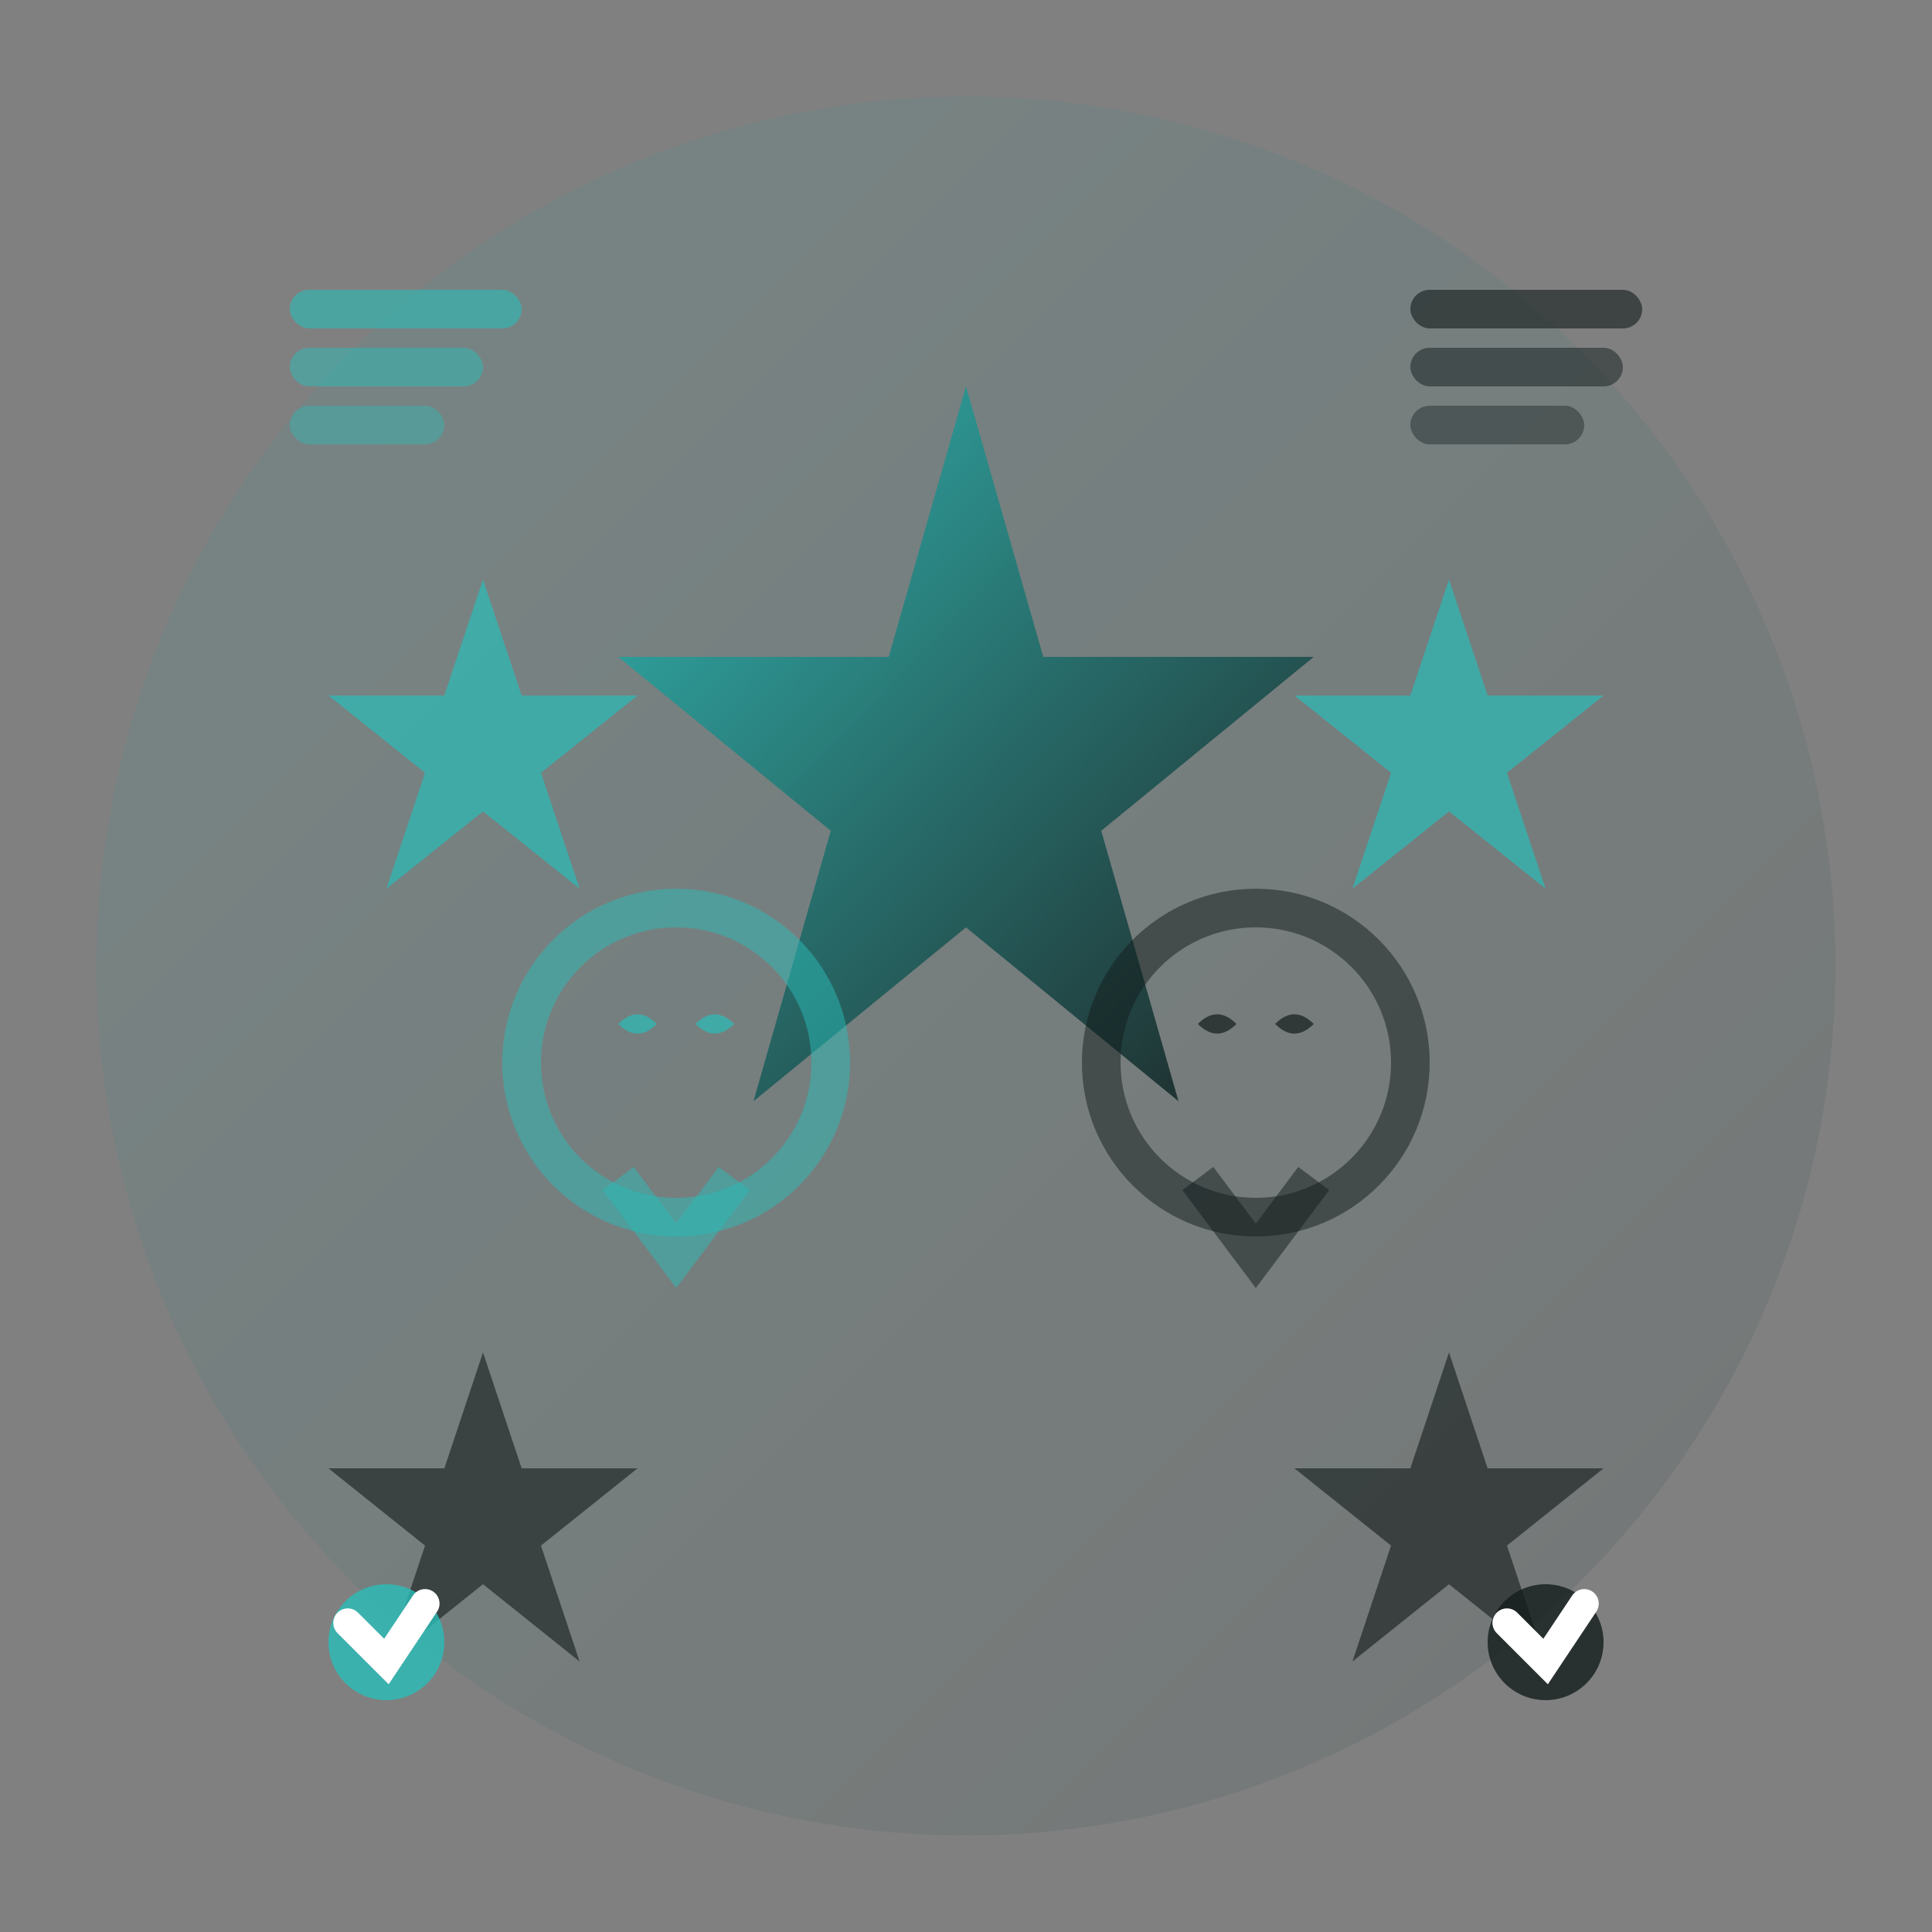 <svg xmlns="http://www.w3.org/2000/svg" viewBox="0 0 100 100" width="100" height="100">
  <rect x="0" y="0" width="100" height="100" fill="#808080" stroke="none"/>
  <defs>
    <linearGradient id="reviewsGradient" x1="0%" y1="0%" x2="100%" y2="100%">
      <stop offset="0%" style="stop-color:#2abdb8;stop-opacity:1" />
      <stop offset="100%" style="stop-color:#131c1c;stop-opacity:1" />
    </linearGradient>
  </defs>
  
  <!-- Background circle -->
  <circle cx="50" cy="50" r="45" fill="url(#reviewsGradient)" opacity="0.1"/>
  
  <!-- Main star rating symbol -->
  <!-- Large central star -->
  <path d="M50 20 L54 34 L68 34 L57 43 L61 57 L50 48 L39 57 L43 43 L32 34 L46 34 Z" fill="url(#reviewsGradient)" opacity="0.9"/>
  
  <!-- Smaller stars around -->
  <path d="M25 30 L27 36 L33 36 L28 40 L30 46 L25 42 L20 46 L22 40 L17 36 L23 36 Z" fill="#2abdb8" opacity="0.7"/>
  <path d="M75 30 L77 36 L83 36 L78 40 L80 46 L75 42 L70 46 L72 40 L67 36 L73 36 Z" fill="#2abdb8" opacity="0.7"/>
  
  <path d="M25 70 L27 76 L33 76 L28 80 L30 86 L25 82 L20 86 L22 80 L17 76 L23 76 Z" fill="#131c1c" opacity="0.6"/>
  <path d="M75 70 L77 76 L83 76 L78 80 L80 86 L75 82 L70 86 L72 80 L67 76 L73 76 Z" fill="#131c1c" opacity="0.6"/>
  
  <!-- Speech bubbles for testimonials -->
  <circle cx="35" cy="55" r="8" fill="none" stroke="#2abdb8" stroke-width="2" opacity="0.5"/>
  <path d="M32 61 L35 65 L38 61" stroke="#2abdb8" stroke-width="2" fill="none" opacity="0.5"/>
  
  <circle cx="65" cy="55" r="8" fill="none" stroke="#131c1c" stroke-width="2" opacity="0.5"/>
  <path d="M62 61 L65 65 L68 61" stroke="#131c1c" stroke-width="2" fill="none" opacity="0.5"/>
  
  <!-- Quote marks in speech bubbles -->
  <path d="M32 53 Q33 52 34 53 Q33 54 32 53 M36 53 Q37 52 38 53 Q37 54 36 53" fill="#2abdb8" opacity="0.7"/>
  <path d="M62 53 Q63 52 64 53 Q63 54 62 53 M66 53 Q67 52 68 53 Q67 54 66 53" fill="#131c1c" opacity="0.7"/>
  
  <!-- Rating bars/progress indicators -->
  <rect x="15" y="15" width="12" height="2" fill="#2abdb8" opacity="0.6" rx="1"/>
  <rect x="15" y="18" width="10" height="2" fill="#2abdb8" opacity="0.5" rx="1"/>
  <rect x="15" y="21" width="8" height="2" fill="#2abdb8" opacity="0.4" rx="1"/>
  
  <rect x="73" y="15" width="12" height="2" fill="#131c1c" opacity="0.6" rx="1"/>
  <rect x="73" y="18" width="11" height="2" fill="#131c1c" opacity="0.5" rx="1"/>
  <rect x="73" y="21" width="9" height="2" fill="#131c1c" opacity="0.4" rx="1"/>
  
  <!-- Customer satisfaction indicators -->
  <circle cx="20" cy="85" r="3" fill="#2abdb8" opacity="0.8"/>
  <path d="M18 84 L20 86 L22 83" stroke="#ffffff" stroke-width="1.5" fill="none" stroke-linecap="round"/>
  
  <circle cx="80" cy="85" r="3" fill="#131c1c" opacity="0.8"/>
  <path d="M78 84 L80 86 L82 83" stroke="#ffffff" stroke-width="1.5" fill="none" stroke-linecap="round"/>
</svg>
